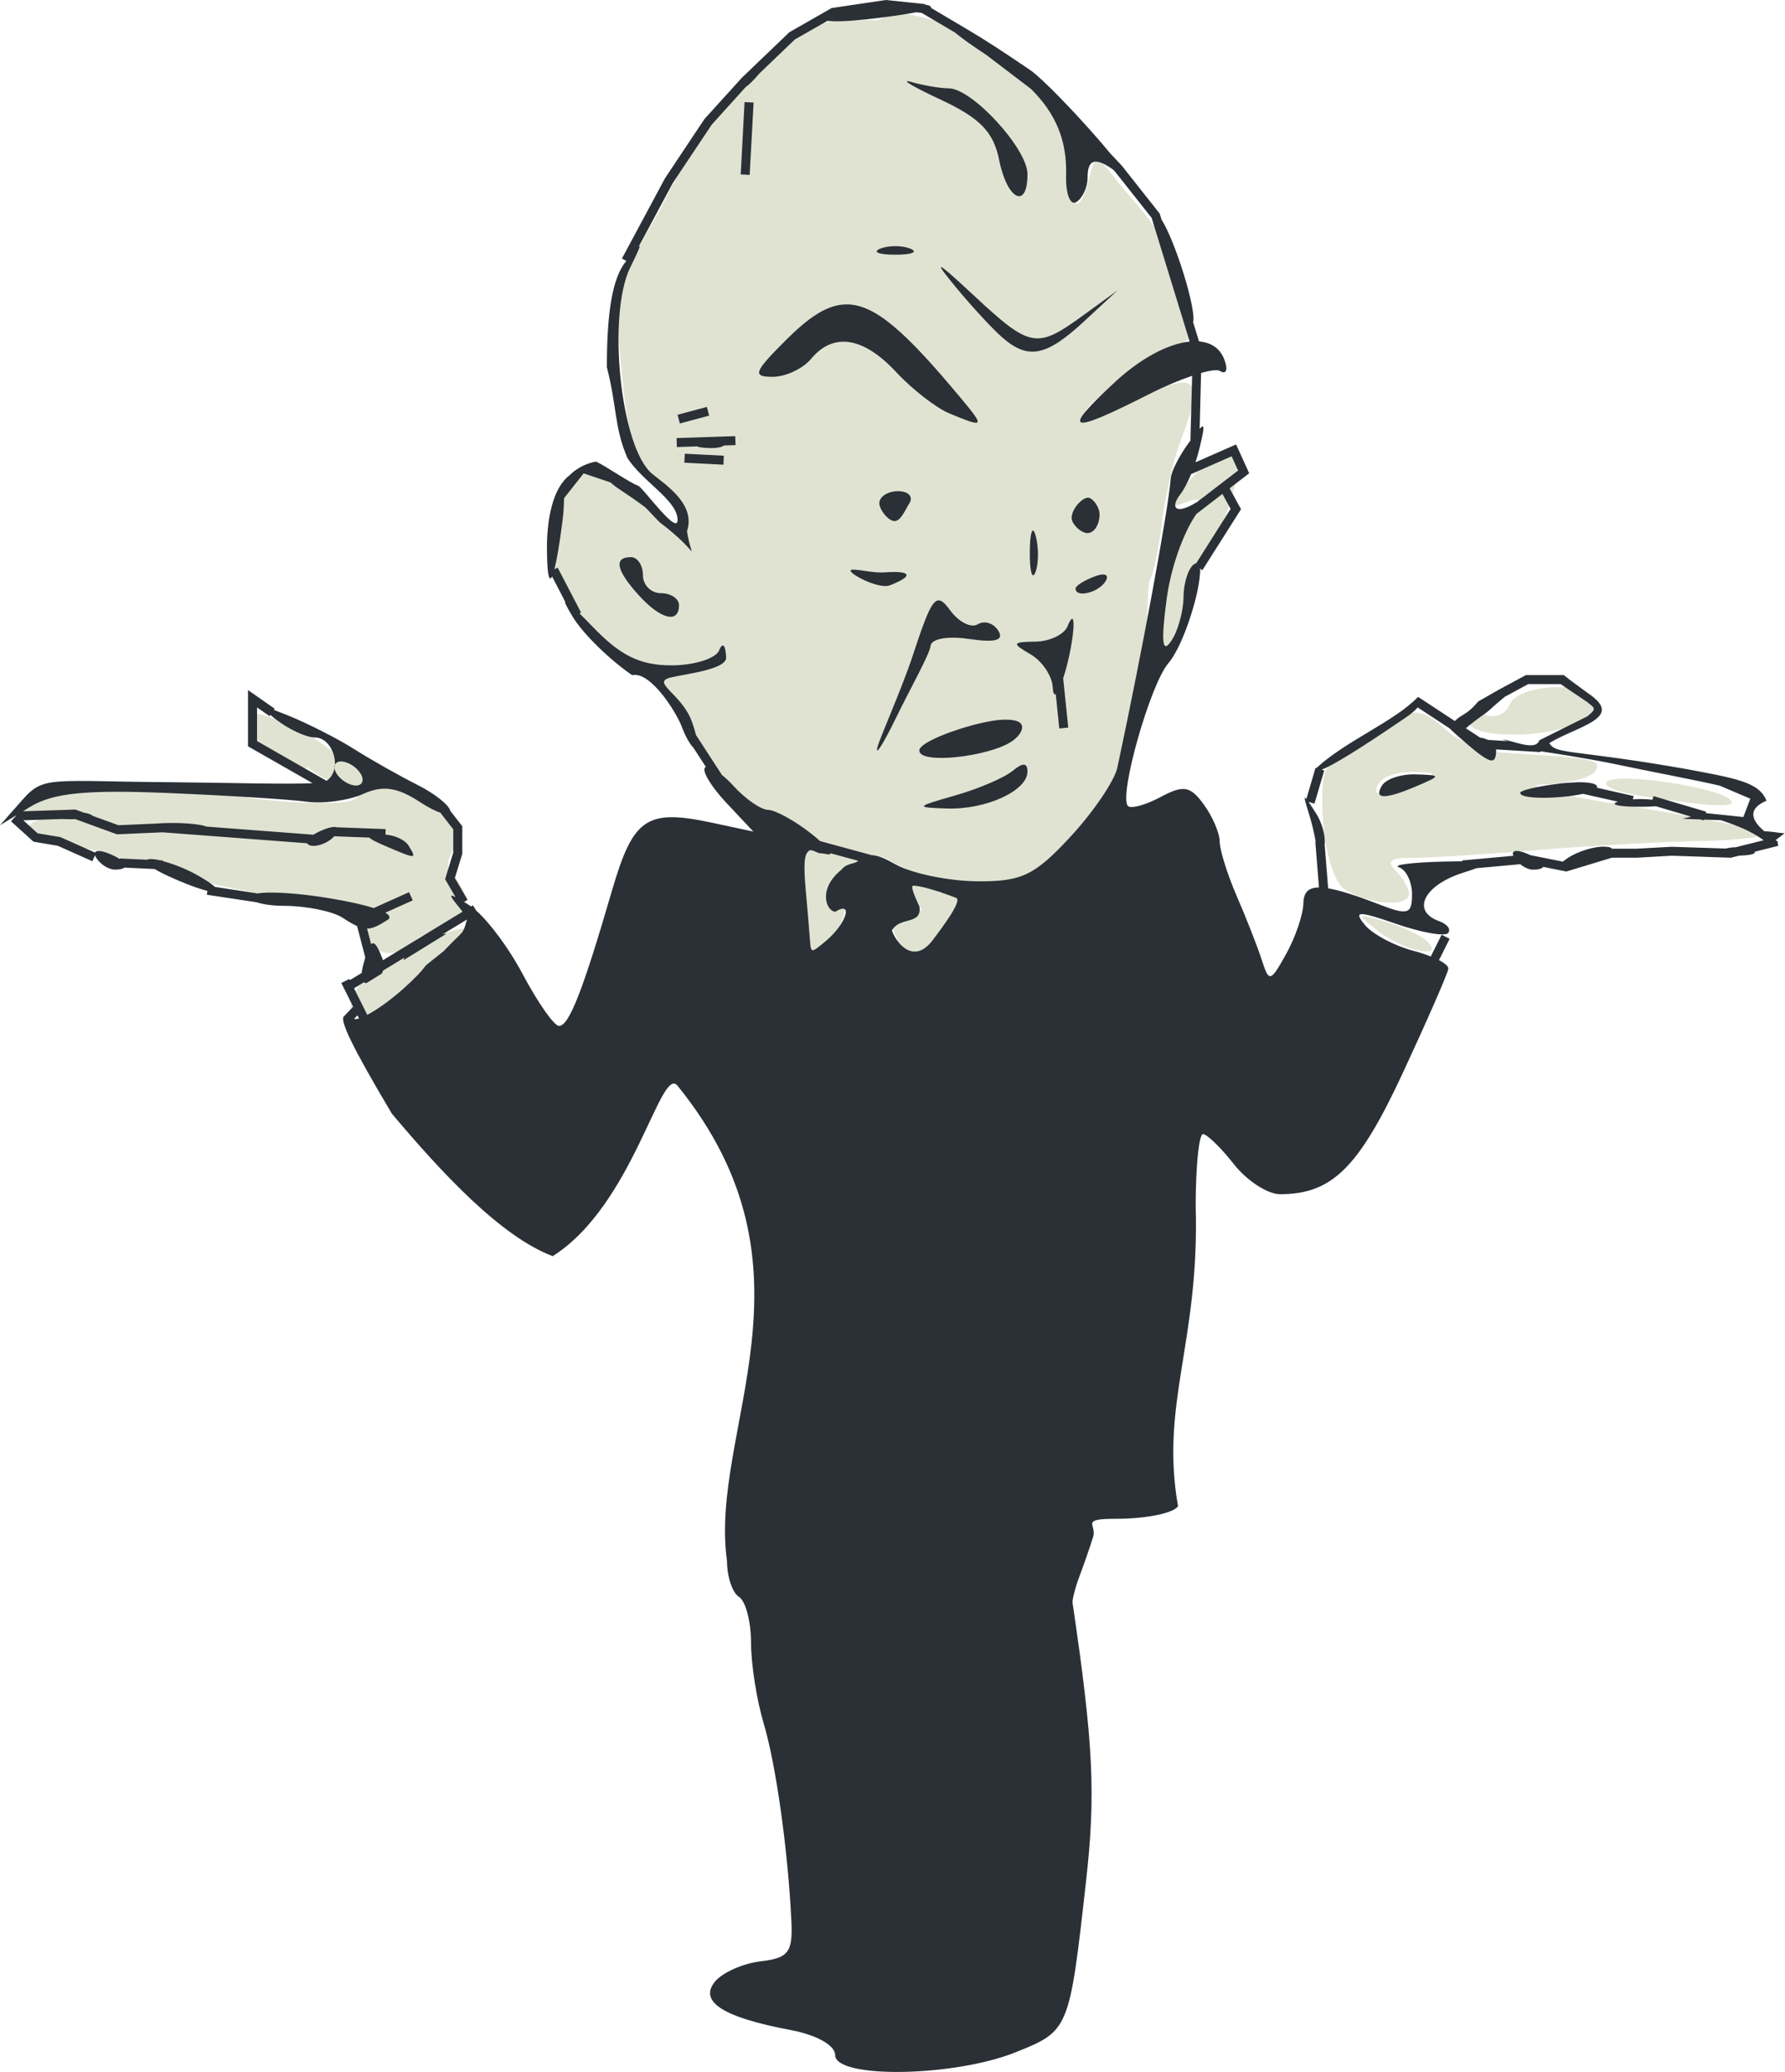 <?xml version="1.0" encoding="UTF-8" standalone="no"?>
<!-- Created with Inkscape (http://www.inkscape.org/) -->

<svg
   xmlns:dc="http://purl.org/dc/elements/1.1/"
   xmlns:cc="http://creativecommons.org/ns#"
   xmlns:rdf="http://www.w3.org/1999/02/22-rdf-syntax-ns#"
   xmlns:svg="http://www.w3.org/2000/svg"
   xmlns="http://www.w3.org/2000/svg"
   xmlns:sodipodi="http://sodipodi.sourceforge.net/DTD/sodipodi-0.dtd"
   xmlns:inkscape="http://www.inkscape.org/namespaces/inkscape"
   width="87.503mm"
   height="101.538mm"
   viewBox="0 0 87.503 101.538"
   version="1.1"
   id="svg1608"
   inkscape:version="0.92.3 (2405546, 2018-03-11)"
   sodipodi:docname="accident_man1.svg">
  <defs
     id="defs1602" />
  <sodipodi:namedview
     id="base"
     pagecolor="#ffffff"
     bordercolor="#666666"
     borderopacity="1.0"
     inkscape:pageopacity="0.0"
     inkscape:pageshadow="2"
     inkscape:zoom="0.35"
     inkscape:cx="746.78926"
     inkscape:cy="-493.83215"
     inkscape:document-units="mm"
     inkscape:current-layer="layer1"
     showgrid="false"
     fit-margin-top="0"
     fit-margin-left="0"
     fit-margin-right="0"
     fit-margin-bottom="0"
     inkscape:window-width="1920"
     inkscape:window-height="1137"
     inkscape:window-x="-8"
     inkscape:window-y="-8"
     inkscape:window-maximized="1" />
  <g
     inkscape:label="Layer 1"
     inkscape:groupmode="layer"
     id="layer1"
     transform="translate(214.597,83.364)">
    <g
       transform="translate(-318.211,-247.015)"
       id="g1013">
      <path
         id="rect9951"
         d="m 146.649,164.64 c -2.444,-0.017 -3.722,-0.033 -5.827,2.023 -2.241,2.956 -2.667,2.854 -4.924,7.404 -2.121,3.56 -2.173,4.172 -1.783,8.059 0.334,3.329 0.656,4.206 1.904,5.188 0.826,0.65 1.167,2.195 1.005,2.357 -0.162,0.162 -0.805,-0.85 -1.634,-1.502 -2.452,-1.929 -3.622,-1.951 -4.464,0.652 -0.851,2.631 0.436,4.654 2.696,6.432 1.739,1.368 3.916,1.651 4.983,0.585 0.55,-0.55 0.504,-0.879 0.504,-0.057 0,0.581 -1.199,0.617 -1.836,0.783 -1.149,0.301 -2.064,0.286 0.397,3.13 0.794,1.557 2.362,3.626 4.474,4.776 1.933,1.052 1.781,0.564 1.162,0.684 -0.731,0.142 -0.615,1.074 -0.547,2.801 0.073,1.853 0.533,2.753 1.165,2.228 0.433,-0.359 1.075,-1.477 1.075,-1.78 0,-0.303 0.502,-0.579 0.178,-0.379 -0.921,0.569 -1.088,-0.146 0.081,-1.632 0.792,-0.748 0.83,-1.208 2.131,-0.488 0.792,0.438 2.54,1.286 3.768,1.297 1.785,0.017 3.277,-0.613 5.153,-2.38 2.138,-2.014 2.421,-3.12 3.193,-7.565 0.466,-2.682 0.311,-4.904 0.477,-5.172 0.166,-0.268 0.436,-1.552 0.599,-2.851 0.163,-1.299 0.569,-3.078 0.901,-3.952 1.145,-3.01 0.872,-3.41 -1.604,-2.351 -6.531,3.141 -1.066,-1.274 1.039,-1.87 l 1.107,-0.939 -0.969,-3.789 c -0.645,-1.637 -1.907,-2.837 -2.555,-3.661 -1.177,-1.497 -1.179,-1.498 -1.516,-0.208 -0.475,1.818 -0.895,1.414 -0.92,-0.521 -0.049,-3.815 -4.107,-7.171 -8.551,-7.683 z m 16.359,21.483 c -0.081,0.019 -0.657,0.575 -1.275,1.278 -1.01,1.15 -1.018,1.24 -0.089,0.901 0.931,-0.339 0.952,-0.247 0.218,0.931 -0.448,0.719 -0.958,2.368 -1.133,3.664 -0.271,2.012 -0.229,3.496 0.288,2.239 0.333,-0.81 2.253,-5.252 2.609,-6.062 0.584,-1.328 0.899,-3.308 0.533,-3.222 z m 17.329,11.207 c -1.122,-0.067 -2.482,0.242 -2.709,0.832 -0.179,0.466 -0.701,0.703 -1.16,0.526 -0.459,-0.176 -0.834,-0.027 -0.834,0.331 0,0.828 3.828,0.852 5.357,0.034 0.636,-0.34 1,-0.87 0.81,-1.178 -0.204,-0.33 -0.791,-0.506 -1.464,-0.545 z m -7.255,1.249 c -0.58,-0.026 -1.241,0.422 -2.547,1.418 -1.708,1.303 -2.106,0.628 -2.106,2.875 0,1.847 0.432,3.984 1.167,4.412 1.24,0.722 3.093,0.821 3.093,0.165 0,-0.259 -0.292,-0.763 -0.649,-1.119 -0.472,-0.472 -0.27,-0.646 0.737,-0.638 0.762,0.007 3.505,-0.163 6.097,-0.377 2.592,-0.214 6.243,-0.415 8.114,-0.448 1.871,-0.033 3.251,-0.211 3.065,-0.397 -0.185,-0.185 -3.174,-0.782 -6.642,-1.326 -3.468,-0.544 -5.327,-1.018 -4.131,-1.052 1.196,-0.034 2.339,-0.328 2.539,-0.652 0.345,-0.557 -0.093,-0.646 -4.422,-0.898 -0.974,-0.057 -2.253,-0.541 -2.844,-1.075 -0.618,-0.559 -1.02,-0.867 -1.471,-0.887 z m -57.161,0.013 c -0.285,0.021 0.099,0.213 0.099,0.697 0,1.014 1.658,2.362 2.689,1.966 1.222,1.016 2.998,1.125 2.273,1.573 -0.684,0.423 -5.993,0.026 -7.463,-0.558 -1.556,0.032 -2.537,0.19 -3.662,-0.017 -1.347,-0.246 -3.4,0.123 -4.147,0.407 -1.742,0.662 -1.765,1.252 -0.033,0.848 2.047,0.043 -4.328,0.64 2.799,1.83 7.005,2.613 15.071,2.944 14.18,3.247 -0.554,0.189 -1.511,-0.08 -1.232,0.647 0.397,1.034 1.335,1.753 2.75,0.338 2.384,-0.906 2.986,-1.399 1.563,-3.14 -0.395,-0.483 0.033,-0.944 0.307,-1.561 -0.355,-2.102 -1.5,-1.81 -3.629,-2.834 -1.349,-0.649 -2.502,-1.624 -3.474,-2.251 -1.224,-0.789 -2.655,-1.222 -3.021,-1.194 z m 56.949,2.888 c 1.244,0.04 1.248,0.06 0.112,0.548 -1.622,0.697 -2.198,0.697 -1.767,0 0.2,-0.324 0.945,-0.571 1.655,-0.548 z m 10.284,0.329 c -0.355,0.007 -0.62,0.046 -0.74,0.125 -0.327,0.214 0.466,0.549 1.762,0.746 3.466,0.527 4.66,0.571 4.245,0.156 -0.493,-0.493 -3.727,-1.058 -5.266,-1.028 z m -34.335,6.428 c -2.105,0.162 -1.378,0.982 -1.073,1.778 2.088,2.042 5.842,-5.499 2.004,-2.581 -0.113,-0.041 -1.15,-0.915 -1.511,-0.523 -0.327,0.354 0.58,1.325 0.58,1.325 z m 21.667,0.313 c -0.251,-0.017 0.013,0.2 0.729,0.762 1.241,0.975 3.32,1.369 2.326,0.44 -0.308,-0.288 -1.222,-0.713 -2.032,-0.945 -0.536,-0.154 -0.873,-0.247 -1.023,-0.257 z m -44.124,0.615 c -0.587,-0.104 -5.993,1.99 -5.514,4.093 0.07,0.306 1.018,0.316 2.594,-0.904 1.576,-1.22 3.058,-3.055 2.963,-3.167 -0.01,-0.012 -0.024,-0.019 -0.043,-0.022 z"
         style="opacity:1;fill:#e1e3d2;fill-opacity:1;stroke:none;stroke-width:0.58;stroke-linecap:round;stroke-linejoin:miter;stroke-miterlimit:4;stroke-dasharray:none;stroke-dashoffset:0;stroke-opacity:1;paint-order:markers stroke fill"
         inkscape:connector-curvature="0" />
      <path
         id="path9728"
         d="m 147.037,163.651 -2.655,0.394 -2.071,1.184 -2.326,2.228 -1.839,2.028 -1.931,2.899 -2.113,3.937 0.217,0.116 c -0.017,0.021 -0.022,0.027 -0.04,0.048 -0.627,0.783 -0.916,2.409 -0.916,5.155 0.507,2.001 0.36,2.947 1.009,4.458 0.733,1.133 2.334,2.005 2.452,2.93 0.138,1.084 -1.701,-1.508 -1.935,-1.579 -0.358,-0.108 -1.675,-1.026 -2.065,-1.177 -0.831,0.154 -1.285,0.669 -1.285,0.669 -0.86,0.641 -1.092,2.217 -1.112,3.373 -0.007,1.429 0.093,1.916 0.249,1.585 l 0.639,1.228 c -0.026,0.055 0.109,0.314 0.387,0.771 0.494,0.81 1.799,2.087 2.899,2.838 0.931,-0.198 2.191,1.877 2.424,2.503 0.178,0.479 0.41,0.889 0.582,1.056 l 0.614,0.945 c -0.015,0.007 -0.034,0.008 -0.046,0.02 -0.165,0.165 0.3,0.94 1.035,1.722 l 1.335,1.421 -1.971,-0.423 c -3.276,-0.702 -3.916,-0.269 -4.973,3.359 -1.421,4.876 -2.092,6.588 -2.584,6.588 -0.24,0 -1.05,-1.159 -1.802,-2.576 -0.641,-1.208 -1.579,-2.472 -2.258,-3.078 l -0.159,-0.257 -0.094,0.057 c -0.024,-0.017 -0.052,-0.042 -0.075,-0.056 -0.12,-0.075 -0.18,-0.108 -0.275,-0.166 l 0.18,-0.106 -0.623,-1.067 0.365,-1.184 v -1.353 l -0.586,-0.754 c -0.071,-0.292 -0.762,-0.844 -1.606,-1.269 -0.891,-0.448 -2.284,-1.235 -3.094,-1.748 -0.81,-0.513 -2.267,-1.256 -3.239,-1.651 -0.311,-0.126 -0.514,-0.205 -0.713,-0.281 l 0.041,-0.057 -1.308,-0.913 v 2.756 l 3.165,1.807 c -1.278,0.066 -4.22,-0.025 -6.998,-0.047 -5.815,-0.046 -6.174,-0.324 -7.201,0.838 l -1.124,1.272 0.784,-0.48 8.9e-4,0.015 -0.245,0.269 1.103,1.001 1.187,0.199 1.699,0.757 0.13,-0.293 c 0.012,0.037 0.029,0.076 0.057,0.123 0.198,0.32 0.609,0.582 0.914,0.582 0.244,0 0.392,-0.038 0.469,-0.098 l 1.489,0.07 c 0.174,0.106 0.392,0.221 0.658,0.343 0.838,0.384 1.498,0.623 1.923,0.727 l -0.028,0.189 2.452,0.371 c 0.296,0.103 0.776,0.171 1.362,0.173 1.072,0.005 2.347,0.266 2.833,0.58 0.296,0.191 0.521,0.325 0.718,0.413 l 0.402,1.538 c -0.032,0.11 -0.065,0.225 -0.101,0.362 -0.04,0.154 -0.063,0.282 -0.075,0.396 l -0.577,0.351 -0.028,-0.055 -0.394,0.195 0.58,1.162 -0.424,0.444 0.007,0.007 c -0.325,0.1 0.376,1.53 2.313,4.79 2.472,2.935 5.347,6.024 7.886,6.985 3.966,-2.508 5.285,-9.38 6.118,-8.354 7.34,9.042 1.525,16.87 2.427,23.296 0,0.766 0.265,1.557 0.589,1.757 0.324,0.2 0.589,1.211 0.589,2.247 0,1.036 0.278,2.81 0.617,3.942 0.606,2.023 1.197,6.239 1.362,9.717 0.071,1.504 -0.152,1.794 -1.494,1.949 -0.867,0.1 -1.878,0.546 -2.247,0.99 -0.816,0.983 0.385,1.756 3.688,2.376 1.285,0.241 2.198,0.752 2.198,1.231 h 8.9e-4 c 0,1.165 5.806,1.078 8.83,-0.132 2.639,-1.056 2.648,-1.079 3.467,-8.38 0.48,-4.279 0.363,-6.709 -0.659,-13.645 -0.024,-0.162 0.131,-0.758 0.344,-1.325 0.213,-0.567 0.513,-1.429 0.664,-1.915 0.191,-0.613 -0.683,-0.884 1.143,-0.884 1.449,0 2.807,-0.277 3.017,-0.617 -0.883,-5.044 1.061,-8.043 0.866,-14.699 0,-1.944 0.161,-3.535 0.357,-3.535 0.196,0 0.878,0.663 1.515,1.473 0.637,0.81 1.657,1.472 2.266,1.472 2.541,0 3.853,-1.294 6.009,-5.93 1.2,-2.581 2.208,-4.883 2.238,-5.116 0.015,-0.115 -0.161,-0.269 -0.458,-0.425 l 0.523,-1.046 -0.394,-0.196 -0.532,1.065 c -0.243,-0.098 -0.509,-0.191 -0.81,-0.269 -0.951,-0.246 -2.037,-0.819 -2.413,-1.272 -0.583,-0.703 -0.358,-0.71 1.546,-0.054 1.226,0.423 2.362,0.623 2.524,0.445 0.162,-0.177 -0.037,-0.44 -0.442,-0.585 -1.374,-0.491 -0.744,-1.759 1.179,-2.372 0.298,-0.095 0.461,-0.153 0.658,-0.221 l 2.143,-0.197 c 0.197,0.158 0.427,0.268 0.62,0.268 0.294,0 0.456,-0.053 0.509,-0.136 l 1.134,0.227 2.228,-0.676 h 1.216 l 1.722,-0.098 2.896,0.098 0.411,-0.103 c 0.533,-0.012 0.825,-0.086 0.758,-0.19 l 1.161,-0.291 -0.04,-0.155 c 0.28,-0.037 -2.367,-1.267 -0.543,-2.055 -0.354,-0.922 -1.551,-1.104 -3.991,-1.562 -5.505,-0.963 -6.335,-0.693 -6.656,-1.262 1.379,-0.835 3.688,-1.223 1.959,-2.394 -0.509,-0.389 -0.846,-0.606 -1.244,-0.937 h -1.86 l -1.34,0.721 -1.003,0.574 c -0.552,0.668 -0.792,0.603 -1.143,0.955 l -1.801,-1.183 c -1.161,1.212 -3.534,2.145 -4.986,3.489 l -0.041,-0.012 -0.45,1.53 c -0.032,-0.038 -0.056,-0.062 -0.068,-0.061 -0.044,0.003 0.032,0.26 0.193,0.773 0.137,0.435 0.265,0.975 0.335,1.383 l -0.02,0.002 0.179,2.235 c -0.543,0.003 -0.754,0.264 -0.765,0.784 -0.012,0.548 -0.39,1.66 -0.841,2.47 -0.778,1.397 -0.84,1.412 -1.2,0.294 -0.209,-0.648 -0.758,-2.049 -1.22,-3.113 -0.462,-1.064 -0.841,-2.272 -0.841,-2.685 0,-0.413 -0.353,-1.233 -0.784,-1.822 -0.66,-0.903 -0.992,-0.96 -2.112,-0.36 -0.731,0.391 -1.451,0.59 -1.6,0.441 -0.468,-0.468 1.087,-5.964 1.98,-6.998 0.777,-0.899 1.636,-3.763 1.545,-4.641 l 0.124,0.079 1.892,-2.984 -0.559,-1.023 0.96,-0.739 -0.642,-1.412 -1.993,0.875 c 0.075,-0.222 0.141,-0.444 0.191,-0.655 0.188,-0.788 0.262,-1.139 0.147,-1.1 -0.029,0.01 -0.076,0.054 -0.132,0.114 l 0.071,-2.739 c 0.461,-0.129 0.802,-0.172 0.927,-0.095 0.309,0.191 0.403,-0.063 0.21,-0.568 -0.209,-0.546 -0.652,-0.831 -1.238,-0.883 l -0.289,-0.938 c 0.165,-0.629 -0.874,-3.975 -1.549,-5.03 l -0.091,-0.296 -1.849,-2.339 -0.57,-0.606 c -0.142,-0.169 -0.256,-0.31 -0.421,-0.501 -1.377,-1.597 -2.959,-3.214 -3.515,-3.592 -1.317,-0.896 -2.314,-1.541 -3.015,-1.951 l -1.848,-1.095 c 0.035,-0.069 -0.059,-0.117 -0.253,-0.149 l -0.058,-0.035 z m 1.489,0.601 0.266,0.029 1.625,0.958 c 0.379,0.309 0.915,0.693 1.536,1.095 l 2.202,1.676 c 1.242,1.229 1.767,2.559 1.72,4.226 -0.026,0.911 0.201,1.503 0.503,1.316 0.302,-0.187 0.55,-0.722 0.55,-1.189 0,-0.9 0.353,-1.031 1.249,-0.403 l 0.104,0.11 1.787,2.257 1.865,6.062 c -1.038,0.105 -2.383,0.796 -3.687,2.008 -2.632,2.447 -2.262,2.576 1.671,0.583 0.767,-0.389 1.519,-0.705 2.137,-0.915 l -0.085,3.179 c -0.024,0.032 -0.035,0.045 -0.06,0.079 -0.47,0.629 -0.876,1.424 -0.903,1.767 -0.123,1.567 -1.416,8.566 -2.617,14.174 -0.139,0.648 -1.172,2.172 -2.297,3.387 -1.763,1.905 -2.395,2.206 -4.58,2.188 -1.394,-0.012 -3.181,-0.38 -3.973,-0.818 -0.543,-0.301 -0.9,-0.464 -1.203,-0.466 l -2.523,-0.688 c -0.129,-0.114 -0.248,-0.221 -0.431,-0.364 -0.81,-0.634 -1.763,-1.158 -2.118,-1.165 -0.355,-0.007 -1.126,-0.545 -1.715,-1.195 -0.193,-0.214 -0.384,-0.385 -0.566,-0.533 l 0.007,-0.005 -1.246,-1.917 -0.005,0.003 c -0.054,-0.216 -0.124,-0.455 -0.227,-0.726 -0.509,-1.329 -1.978,-1.863 -1.041,-2.108 0.635,-0.166 2.766,-0.384 2.74,-0.988 -0.026,-0.62 -0.174,-0.77 -0.343,-0.35 -0.163,0.405 -1.218,0.737 -2.343,0.737 -1.539,0 -2.501,-0.475 -3.881,-1.915 -0.272,-0.284 -0.437,-0.445 -0.623,-0.629 l 0.079,-0.041 -1.149,-2.205 -0.158,0.083 c 0.115,-0.453 0.248,-1.219 0.39,-2.332 0.073,-0.57 0.074,-0.83 0.083,-1.153 l 0.959,-1.215 1.315,0.442 c 0.38,0.345 0.734,0.491 1.72,1.232 l 0.678,0.711 c 2.098,1.579 1.592,2.02 1.353,0.449 0.435,-1.309 -1,-2.24 -1.696,-2.804 -1.575,-1.275 -2.218,-7.802 -1.091,-10.109 0.33,-0.675 0.492,-1.017 0.463,-1.055 -0.005,-0.007 -0.024,0.007 -0.042,0.021 l 1.677,-3.126 1.902,-2.85 1.675,-1.854 c 0.164,-0.103 0.398,-0.345 0.664,-0.657 l 1.737,-1.665 1.596,-0.911 c 0.345,0.045 0.997,0.023 1.925,-0.077 0.976,-0.105 1.844,-0.233 2.429,-0.345 z m -0.405,3.378 c -0.255,-0.031 0.391,0.337 1.601,0.902 1.938,0.905 2.596,1.584 2.872,2.962 0.391,1.954 1.388,2.449 1.388,0.689 0,-1.246 -2.717,-4.204 -3.862,-4.204 -0.415,0 -1.24,-0.14 -1.834,-0.311 -0.074,-0.021 -0.129,-0.034 -0.166,-0.038 z m -8.008,1.024 -0.189,3.545 0.44,0.023 0.192,-3.546 z m 7.389,7.059 c -0.267,0 -0.534,0.041 -0.737,0.123 -0.405,0.163 -0.073,0.297 0.737,0.297 0.81,0 1.141,-0.133 0.736,-0.297 -0.203,-0.082 -0.469,-0.123 -0.736,-0.123 z m 2.242,1.029 c -0.04,0.026 0.204,0.35 0.705,0.957 0.802,0.972 1.843,2.098 2.314,2.503 1.262,1.087 2.143,0.911 3.984,-0.794 l 1.653,-1.53 -1.7,1.236 c -2.269,1.65 -2.579,1.593 -5.336,-0.973 -1.048,-0.976 -1.569,-1.433 -1.62,-1.399 z m -4.58,1.827 c -0.965,-0.022 -1.88,0.606 -3.056,1.781 -1.543,1.543 -1.621,1.767 -0.615,1.767 0.633,0 1.481,-0.398 1.885,-0.884 1.086,-1.308 2.56,-1.077 4.168,0.653 0.785,0.845 1.959,1.756 2.607,2.024 1.733,0.717 1.756,0.683 0.55,-0.764 -2.607,-3.127 -4.127,-4.546 -5.538,-4.579 z m -6.897,5.023 -1.439,0.385 0.114,0.427 1.435,-0.385 z m 1.389,1.432 -2.874,0.095 0.013,0.44 0.983,-0.033 c 0.099,0.04 0.279,0.069 0.543,0.079 0.393,0.017 0.675,-0.034 0.781,-0.123 l 0.57,-0.019 z m -2.472,0.861 -0.023,0.44 1.918,0.098 0.019,-0.441 z m 26.806,0.127 0.316,0.698 -2.005,1.539 c -0.332,0.204 -0.658,0.349 -0.85,0.349 -0.314,0 -0.301,-0.31 0.033,-0.736 0.161,-0.206 0.348,-0.566 0.519,-0.976 z m -16.351,1.709 c -0.505,0 -0.918,0.265 -0.918,0.589 0,0.324 0.441,0.877 0.746,0.877 0.305,0 0.527,-0.553 0.727,-0.877 0.2,-0.324 -0.05,-0.589 -0.555,-0.589 z m 15.9,0.135 0.402,0.733 -1.686,2.663 c -0.027,0.005 -0.055,0.015 -0.088,0.035 -0.289,0.179 -0.53,0.906 -0.535,1.616 -0.005,0.71 -0.281,1.689 -0.614,2.175 -0.43,0.628 -0.491,0.031 -0.215,-2.062 0.202,-1.528 0.815,-3.256 1.459,-4.177 z m -6.575,0.186 c -0.07,-0.003 -0.148,0.019 -0.229,0.069 -0.324,0.2 -0.589,0.613 -0.589,0.918 0,0.305 0.456,0.746 0.78,0.746 0.324,0 0.589,-0.413 0.589,-0.918 0,-0.379 -0.341,-0.805 -0.552,-0.815 z m -2.729,1.613 c -0.076,0.041 -0.131,0.396 -0.138,1.004 -0.012,0.972 0.111,1.441 0.272,1.042 0.161,-0.399 0.171,-1.194 0.022,-1.767 -0.056,-0.215 -0.11,-0.303 -0.155,-0.279 z m -19.693,1.299 c -0.857,1e-5 -0.724,0.642 0.386,1.868 1.071,1.183 1.971,1.406 1.971,0.488 0,-0.324 -0.398,-0.589 -0.884,-0.589 -0.486,0 -0.884,-0.398 -0.884,-0.884 0,-0.486 -0.265,-0.884 -0.589,-0.884 z m 10.884,0.612 c -0.097,0.003 -0.141,0.027 -0.104,0.088 0.15,0.243 1.428,0.867 1.904,0.684 1.049,-0.403 1.09,-0.666 0.177,-0.657 -0.13,0.001 -0.28,0.008 -0.45,0.021 -0.469,0.035 -1.236,-0.146 -1.527,-0.136 z m 12.286,0.238 c -0.107,-0.005 -0.263,0.028 -0.46,0.104 -0.503,0.193 -0.914,0.454 -0.914,0.582 0,0.477 1.122,0.209 1.468,-0.35 0.129,-0.209 0.085,-0.326 -0.094,-0.335 z m -8.052,1.269 c -0.342,-0.043 -0.635,0.678 -1.28,2.639 -0.578,1.757 -1.63,4.071 -1.752,4.557 -0.122,0.486 0.294,-0.177 0.926,-1.473 0.631,-1.296 1.647,-3.121 1.671,-3.47 0.026,-0.371 0.81,-0.522 1.894,-0.362 1.297,0.19 1.726,0.068 1.432,-0.406 -0.23,-0.373 -0.683,-0.514 -1.006,-0.314 -0.323,0.2 -0.931,-0.107 -1.351,-0.681 -0.213,-0.291 -0.379,-0.47 -0.534,-0.489 z m 6.497,0.905 c -0.048,0.021 -0.117,0.134 -0.21,0.362 -0.163,0.405 -0.871,0.744 -1.573,0.754 -1.15,0.017 -1.174,0.078 -0.245,0.619 0.567,0.33 1.057,1.051 1.089,1.602 0.017,0.293 0.071,0.405 0.151,0.356 l 0.173,1.681 0.44,-0.046 -0.25,-2.418 c 0.006,-0.018 0.011,-0.025 0.016,-0.044 0.427,-1.334 0.616,-2.958 0.408,-2.866 z m 22.372,3.197 h 1.588 l 1.29,0.87 c 0.367,0.306 0.516,0.304 0.015,0.713 l -2.35,1.173 c -0.176,0.557 -1.344,-0.008 -1.821,-0.047 l 0.272,0.086 -0.964,-0.059 c -0.116,-0.054 -0.249,-0.096 -0.396,-0.118 l -0.691,-0.454 c 0.132,-0.117 0.316,-0.262 0.567,-0.451 0.76,-0.526 0.411,-0.323 1.343,-1.092 z m -62.314,1.142 0.61,0.428 0.042,-0.06 c 0.09,0.073 0.141,0.118 0.261,0.211 0.629,0.491 1.491,0.893 1.915,0.893 0.607,0 1.022,0.706 0.988,1.34 0.044,-0.1 0.146,-0.162 0.302,-0.162 0.324,0 0.753,0.265 0.954,0.589 0.2,0.324 0.099,0.589 -0.225,0.589 -0.324,0 -0.752,-0.265 -0.953,-0.589 -0.059,-0.095 -0.088,-0.183 -0.098,-0.262 -0.046,0.248 -0.169,0.471 -0.387,0.622 l -3.409,-1.949 z m 3.796,2.978 c 0.01,-0.054 0.017,-0.109 0.02,-0.165 -0.021,0.047 -0.027,0.103 -0.02,0.165 z m 53.1,-2.976 1.563,1.025 c 0.122,0.119 0.261,0.25 0.433,0.401 1.568,1.379 1.849,1.475 1.849,0.633 0,-4.5e-4 0,-0.001 0,-0.002 l 2.176,0.132 0.003,-0.041 c 0,0 2.255,0.334 3.668,0.633 1.62,0.343 4.147,0.818 5.119,1.055 l 1.496,0.636 -0.344,0.898 -1.837,-0.191 0.02,-0.067 -2.586,-0.766 -0.053,0.177 c -0.189,-0.022 -0.389,-0.035 -0.592,-0.035 -0.124,0 -0.244,0.01 -0.364,0.018 l 0.037,-0.163 -1.806,-0.409 c 0.085,-0.181 -0.316,-0.282 -0.976,-0.268 -0.048,8.9e-4 -0.11,0.008 -0.16,0.012 l -0.028,-0.007 -0.002,0.008 c -0.181,0.008 -0.362,0.017 -0.57,0.041 -1.111,0.13 -2.021,0.339 -2.021,0.466 0,0.337 1.996,0.291 3.082,0.047 l 1.711,0.387 c -0.441,0.138 0.021,0.248 1.098,0.248 0.31,0 0.557,-0.01 0.759,-0.027 l 1.728,0.512 -0.426,0.102 0.883,0.033 0.163,0.048 0.012,-0.041 0.822,0.03 c 3.067,0.987 1.783,1.64 3.149,0.63 0.054,0.087 -2.13,-0.396 -0.722,0.272 l -1.698,0.425 c -0.171,0.003 -0.334,0.026 -0.485,0.063 l -2.647,-0.087 -1.728,0.094 h -1.211 c -0.02,-0.057 -0.14,-0.091 -0.367,-0.099 -0.486,-0.018 -1.281,0.225 -1.767,0.539 -0.114,0.074 -0.195,0.136 -0.266,0.194 l -1.589,-0.317 c -0.076,-0.034 -0.15,-0.069 -0.238,-0.103 -0.197,-0.075 -0.352,-0.108 -0.46,-0.103 -0.148,0.008 -0.197,0.092 -0.139,0.237 l -2.509,0.228 0.005,0.041 c -0.285,0.005 -0.5,0.005 -0.892,0.015 -1.567,0.037 -2.561,0.163 -2.209,0.28 0.352,0.117 0.639,0.715 0.639,1.328 0,0.975 -0.202,1.036 -1.62,0.488 -1.121,-0.434 -1.921,-0.69 -2.492,-0.785 l -0.171,-2.134 c 0.051,-0.425 -0.119,-1.067 -0.433,-1.558 -0.156,-0.243 -0.271,-0.421 -0.357,-0.545 l 0.29,0.086 0.48,-1.627 -0.129,-0.039 c 0.552,-0.202 1.922,-1.05 4.121,-2.552 0.28,-0.191 0.472,-0.36 0.589,-0.497 z m -20.323,0.6 c -1.201,0.038 -4.108,1.011 -4.108,1.508 0,0.702 3.354,0.302 4.475,-0.407 0.477,-0.301 0.695,-0.72 0.484,-0.93 -0.134,-0.134 -0.451,-0.183 -0.851,-0.17 z m 1.017,2.205 c -0.12,-0.005 -0.304,0.098 -0.559,0.309 -0.405,0.334 -1.664,0.873 -2.799,1.197 -1.97,0.563 -1.988,0.591 -0.403,0.642 1.908,0.061 3.938,-0.87 3.938,-1.807 0,-0.222 -0.057,-0.336 -0.177,-0.341 z m 19.21,0.475 c -0.71,-0.023 -1.454,0.223 -1.654,0.547 -0.431,0.697 0.146,0.697 1.767,0 1.136,-0.488 1.131,-0.507 -0.113,-0.547 z m -50.586,0.703 c 0.542,-0.013 1.079,0.198 1.779,0.658 0.391,0.256 0.742,0.434 1.01,0.526 l -0.007,0.005 0.623,0.803 v 1.138 l -0.401,1.304 0.511,0.878 c -0.359,-0.185 -0.245,-0.007 0.255,0.599 0.032,0.039 0.059,0.078 0.088,0.117 l -3.904,2.377 c -0.007,-0.022 -0.01,-0.044 -0.018,-0.066 -0.243,-0.633 -0.401,-0.873 -0.557,-0.721 l -0.199,-0.762 c 0.282,-0.003 0.561,-0.145 1.004,-0.427 0.163,-0.103 0.114,-0.224 -0.111,-0.353 l 1.346,-0.605 -0.182,-0.401 -1.731,0.778 c -0.502,-0.16 -1.223,-0.324 -2.154,-0.478 -1.227,-0.203 -2.366,-0.299 -3.088,-0.278 -0.178,0.005 -0.324,0.019 -0.446,0.039 l -2.093,-0.318 c -0.148,-0.134 -0.401,-0.311 -0.819,-0.55 -0.554,-0.317 -1.214,-0.578 -1.739,-0.714 l 0.002,-0.033 -0.138,-0.007 c -0.189,-0.043 -0.355,-0.067 -0.482,-0.063 -0.074,0.002 -0.121,0.015 -0.155,0.034 l -1.335,-0.062 -8.8e-4,0.025 c -0.147,-0.094 -0.348,-0.193 -0.601,-0.29 -0.197,-0.075 -0.352,-0.108 -0.46,-0.103 -0.08,0.003 -0.128,0.033 -0.151,0.079 l -1.703,-0.758 -1.115,-0.186 -0.702,-0.638 1.899,-0.063 c 0.149,0.007 0.303,0.013 0.494,0.012 0.061,-8.9e-4 0.096,-0.007 0.152,-0.008 l 2.046,0.746 2.234,-0.098 7.088,0.537 c 0.164,0.278 0.956,0.078 1.333,-0.343 l 1.726,0.065 c 0.056,0.082 0.294,0.204 0.737,0.394 1.576,0.677 1.597,0.677 1.179,0 -0.173,-0.28 -0.653,-0.501 -1.133,-0.542 l 0.01,-0.268 -2.436,-0.09 c -0.022,-0.008 -0.043,-0.017 -0.073,-0.018 -0.029,-0.001 -0.069,0.007 -0.104,0.012 l -0.031,-8.9e-4 -0.012,0.007 c -0.09,0.015 -0.191,0.04 -0.314,0.087 -0.222,0.085 -0.418,0.183 -0.576,0.278 l -5.251,-0.399 c -0.041,-0.022 -0.108,-0.045 -0.233,-0.069 -0.362,-0.07 -0.874,-0.106 -1.408,-0.108 -0.297,-8.7e-4 -0.595,0.012 -0.883,0.033 l -1.783,0.077 -1.273,-0.463 c -0.021,-0.038 -0.103,-0.079 -0.269,-0.123 -0.04,-0.01 -0.088,-0.015 -0.13,-0.023 l -0.435,-0.158 -2.573,0.086 0.352,-0.216 c 1.119,-0.685 2.745,-0.848 6.774,-0.68 2.916,0.122 5.965,0.313 6.775,0.425 0.81,0.113 2.059,-0.057 2.774,-0.378 0.366,-0.164 0.693,-0.252 1.018,-0.26 z m 21.887,3.16 1.375,0.375 c -0.191,0.168 -0.567,0.102 -0.828,0.434 -1.169,0.944 -0.752,2.02 -0.306,2.061 0.932,-0.576 0.516,0.626 -0.464,1.438 -0.712,0.591 -0.726,0.61 -0.773,-0.041 -0.032,-0.445 -0.124,-1.537 -0.204,-2.428 -0.063,-0.699 -0.136,-1.623 0.072,-1.87 0.134,-0.159 0.124,-0.166 0.588,0.033 0.295,-0.003 0.561,0.133 0.54,-0.002 z m 4.068,1.592 c 0.593,0.008 2.006,0.564 2.096,0.595 0.319,0.112 -0.567,1.311 -1.149,2.08 -0.87,1.149 -1.708,0.274 -1.996,-0.476 0.39,-0.712 1.471,-0.245 1.352,-1.173 -0.064,-0.158 -0.5,-1.029 -0.302,-1.026 z m -21.877,1.657 c -0.23,0.808 -0.133,0.478 -1.142,1.549 -0.29,0.234 -0.583,0.465 -0.874,0.698 -0.186,0.266 -0.559,0.661 -1.09,1.133 -0.647,0.576 -1.297,1.037 -1.783,1.292 l -0.65,-1.3 0.483,-0.294 c 0.032,0.024 0.073,0.036 0.118,0.042 0.255,-0.158 0.511,-0.314 0.765,-0.472 0.021,-0.046 0.042,-0.093 0.056,-0.142 l 1.059,-0.645 c -0.037,0.052 -0.049,0.093 -0.044,0.128 0.583,-0.36 1.165,-0.722 1.75,-1.079 0.112,-0.069 0.224,-0.138 0.337,-0.205 -0.041,-0.008 -0.1,-8.9e-4 -0.183,0.024 z m -5.369,4.696 0.076,0.153 c -0.104,0.032 -0.183,0.037 -0.247,0.028 z"
         style="fill:#2a3036;fill-opacity:1;stroke-width:0.589"
         inkscape:connector-curvature="0" />
    </g>
  </g>
</svg>
